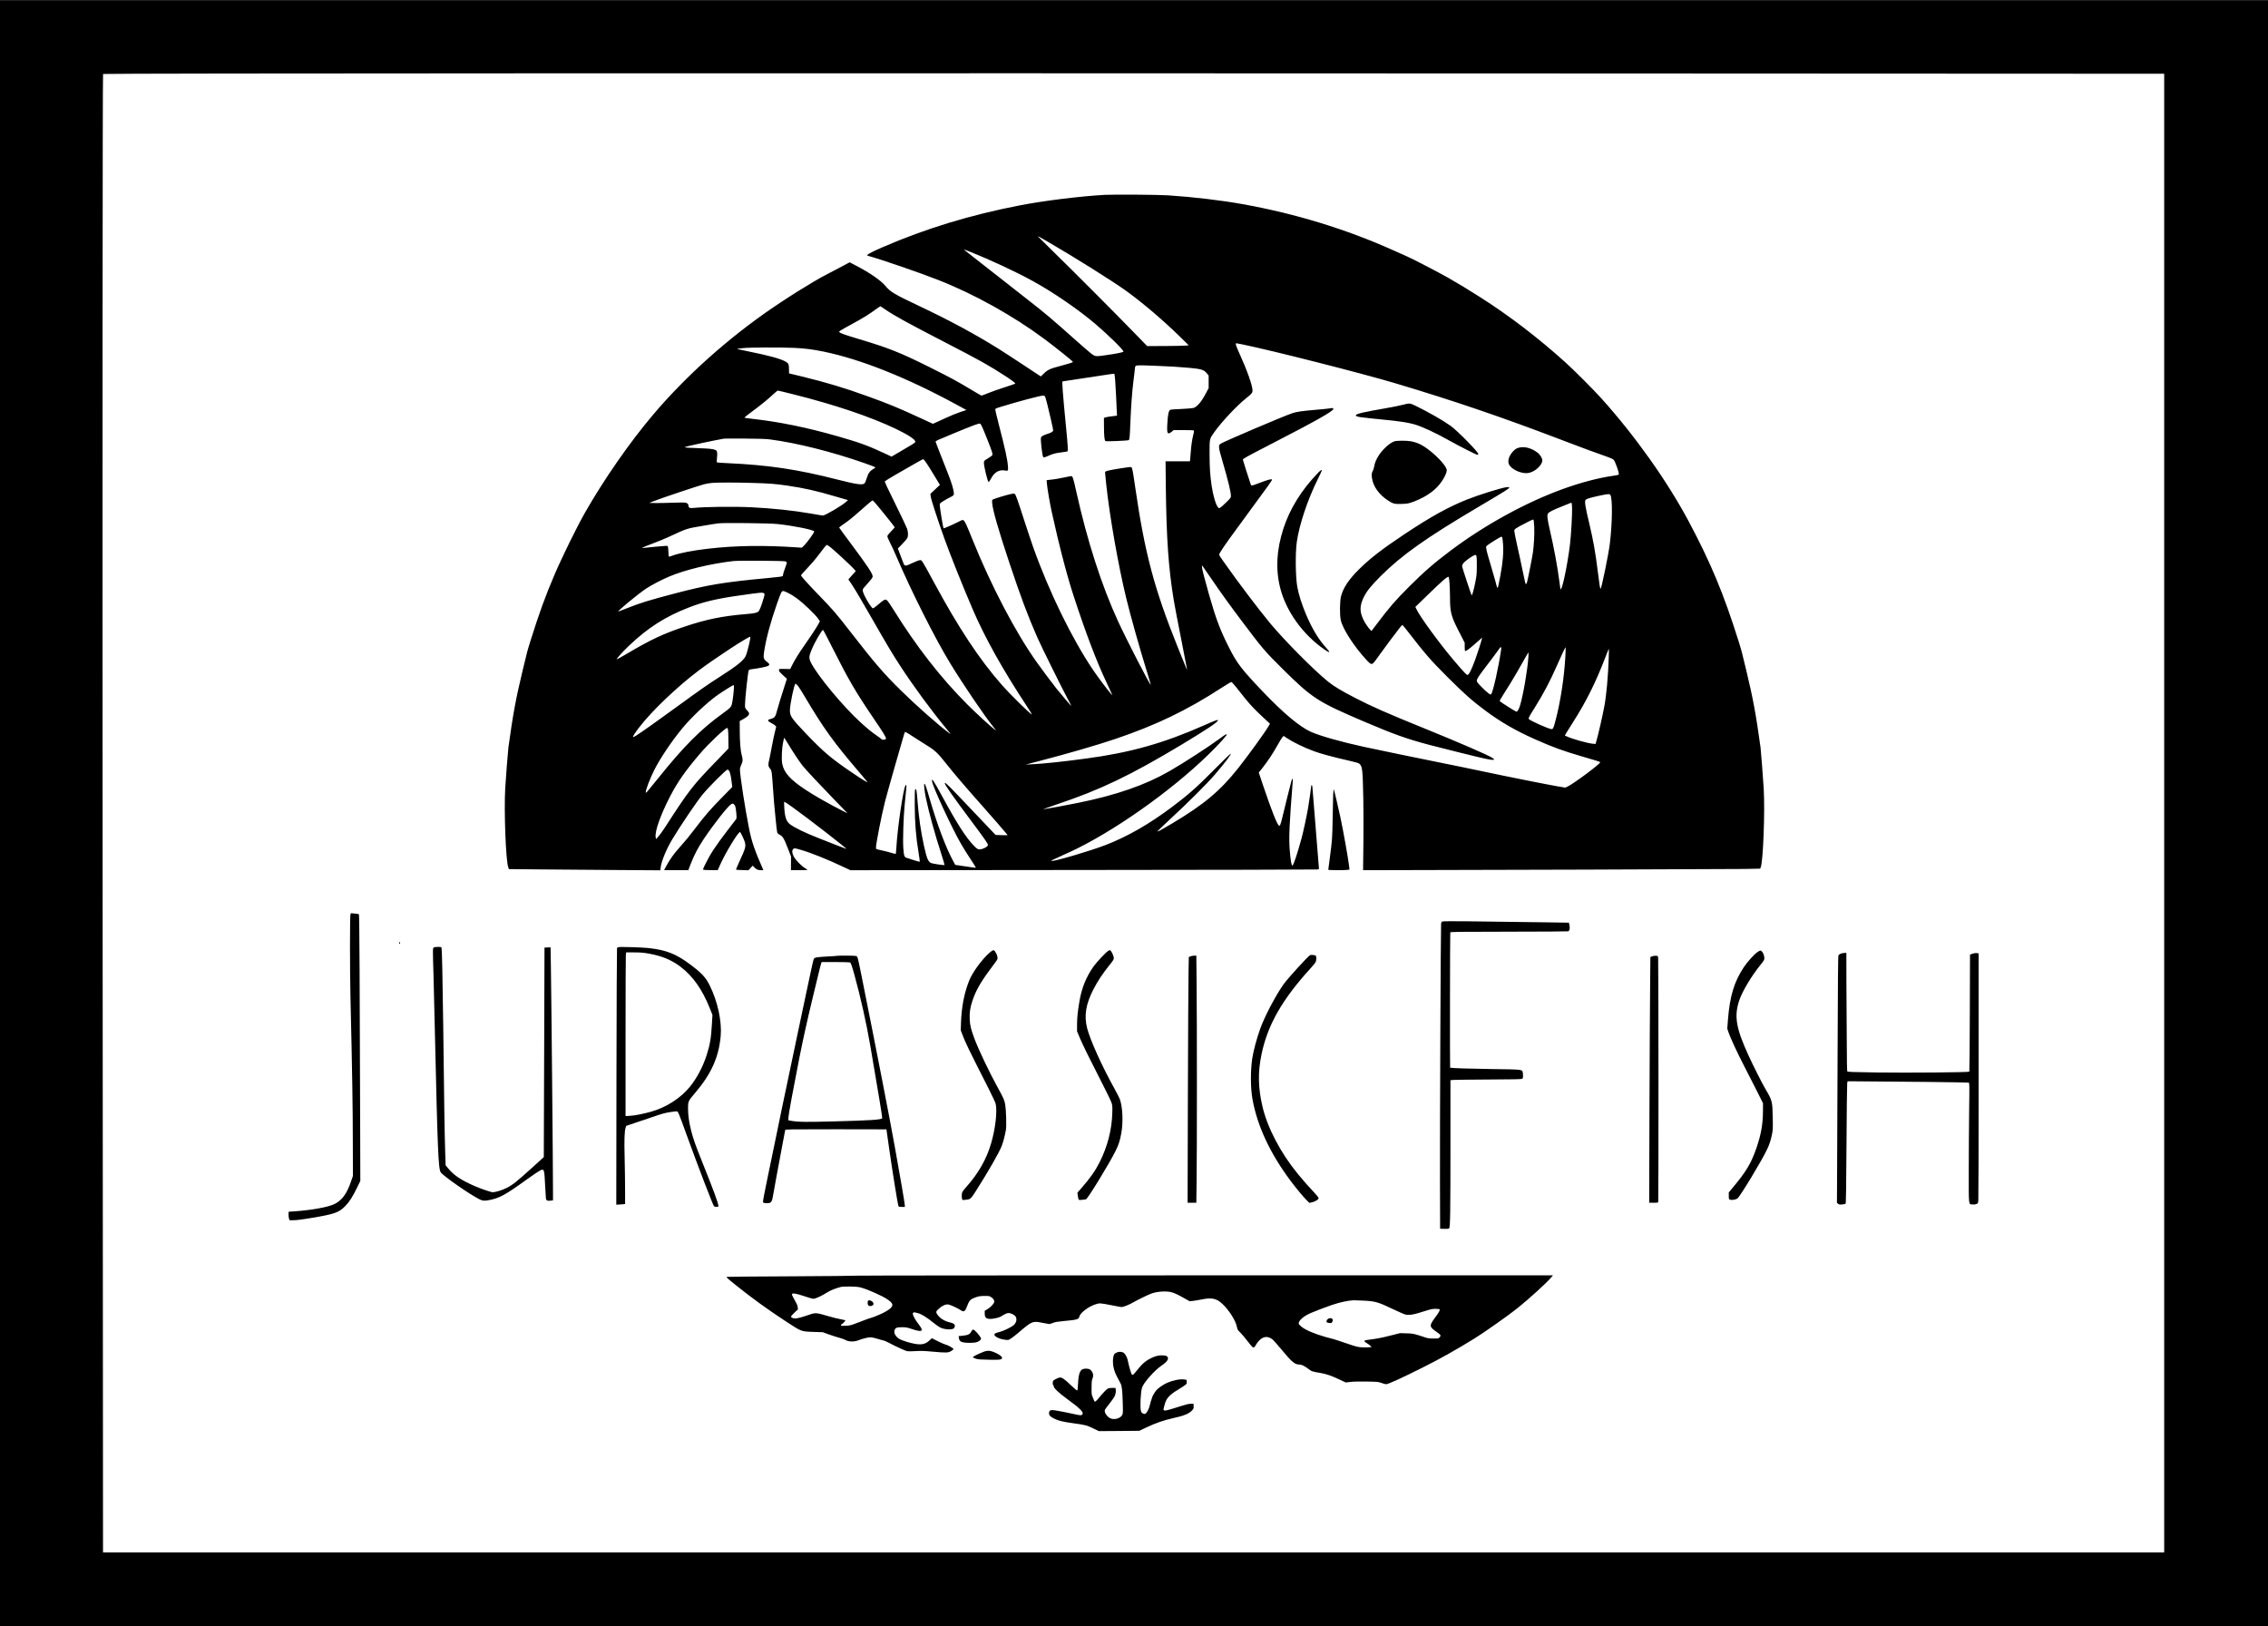 <?xml version="1.0" encoding="UTF-8" standalone="yes"?>
<svg version="1.0" xmlns="http://www.w3.org/2000/svg" width="3703pt" height="2655pt" viewBox="0 0 4938 3540" preserveAspectRatio="xMidYMid meet">
  <g transform="translate(0,3540) scale(0.1,-0.1)" fill="#000000" stroke="none">
    <path d="M0 17700 l0 -17700 24690 0 24690 0 0 17700 0 17700 -24690 0 -24690
0 0 -17700z m34503 16103 l12617 -6 0 -16094 0 -16093 -22439 0 -22438 0 -8
13044 c-6 10310 -2 19118 9 19138 7 15 15538 20 32259 11z"/>
    <path d="M24045 31160 c-532 -30 -1311 -126 -1830 -226 -1084 -209 -2062 -507
-2994 -911 -278 -121 -373 -175 -329 -187 312 -87 1128 -368 1538 -529 779
-306 1627 -777 2310 -1285 248 -185 620 -483 620 -498 0 -11 -76 -35 -258 -84
-243 -64 -286 -83 -372 -166 l-69 -66 -378 249 c-208 138 -450 295 -538 350
-515 322 -1065 618 -1720 928 -558 264 -639 312 -745 441 -98 119 -337 285
-637 441 l-144 75 -232 -123 c-127 -67 -274 -144 -325 -171 -51 -27 -122 -66
-157 -88 -36 -22 -68 -40 -71 -40 -3 0 -31 -17 -62 -38 -31 -21 -95 -60 -142
-87 -134 -77 -486 -304 -710 -458 -957 -655 -1865 -1469 -2576 -2307 -509
-600 -1072 -1409 -1483 -2130 -183 -320 -500 -965 -673 -1370 -196 -459 -326
-817 -519 -1430 -70 -226 -65 -205 -168 -635 -150 -620 -211 -954 -312 -1685
-10 -79 -55 -650 -69 -885 -29 -496 13 -1593 67 -1726 l14 -36 612 -6 c337 -4
1078 -10 1648 -13 l1036 -7 7 59 c16 141 126 406 261 629 173 288 531 816 651
961 145 175 514 544 545 544 4 0 17 -10 28 -21 24 -26 45 -114 62 -257 l12
-102 -209 -213 c-266 -269 -381 -402 -609 -702 -125 -165 -203 -259 -338 -410
-115 -127 -204 -253 -282 -397 l-47 -88 264 0 264 0 53 138 c76 195 159 353
282 538 219 328 534 727 603 764 33 17 52 8 79 -38 21 -35 43 -267 28 -286 -5
-6 -93 -121 -196 -256 -263 -343 -372 -510 -484 -740 -46 -94 -50 -105 -34
-112 10 -3 84 -7 164 -7 l146 -1 52 118 c117 262 390 712 432 712 12 0 86
-153 104 -214 29 -99 18 -139 -122 -440 -40 -87 -71 -162 -67 -165 3 -3 65 -8
138 -9 l132 -4 46 51 45 50 34 -35 c48 -50 80 -64 144 -64 l55 0 -14 33 c-175
398 -243 598 -296 867 -91 454 -200 1165 -200 1300 0 19 14 64 31 99 34 70 35
113 5 218 -23 83 -39 280 -40 513 l-1 215 90 51 c85 49 113 78 115 121 0 7
-20 35 -45 63 -44 49 -45 52 -45 118 0 123 62 699 80 747 8 20 20 24 97 34
136 18 292 50 324 67 42 21 36 46 -23 90 -73 55 -82 85 -63 212 43 286 139
646 278 1042 89 253 101 278 131 286 31 7 175 -65 286 -145 158 -113 416 -358
490 -466 l31 -46 -36 -67 c-47 -86 -195 -310 -314 -477 -98 -137 -207 -314
-263 -428 l-33 -69 -100 2 c-149 3 -145 4 -145 -27 -1 -22 17 -44 86 -108 l86
-80 -45 -140 c-77 -237 -145 -458 -167 -545 -37 -145 -54 -166 -147 -190 -74
-19 -67 -43 26 -90 31 -15 66 -39 79 -52 l22 -25 -29 -114 c-16 -63 -48 -215
-71 -339 -22 -124 -48 -250 -56 -281 -23 -93 -19 -131 20 -177 39 -48 39 -44
66 -436 11 -155 22 -303 25 -331 3 -27 17 -171 31 -320 14 -148 29 -284 35
-301 5 -18 21 -36 35 -43 86 -39 109 -76 205 -326 l62 -160 -2 -147 -1 -148
180 0 c99 0 180 3 180 8 0 4 -24 20 -53 36 -73 42 -205 177 -245 252 -38 74
-43 133 -12 164 23 23 26 22 160 -16 239 -70 590 -210 955 -384 l130 -61 5060
5 c2783 2 5079 7 5103 11 41 7 42 8 37 39 -3 17 -35 414 -71 881 -36 468 -68
865 -71 883 -3 17 -9 32 -14 32 -5 0 -9 -1 -9 -2 0 -29 -48 -368 -71 -498 -31
-179 -103 -515 -140 -650 -95 -349 -179 -600 -201 -600 -21 0 -39 107 -58 340
-21 260 -8 576 65 1483 6 81 -8 88 -29 15 -22 -78 -152 -599 -192 -771 -18
-81 -41 -161 -50 -178 -13 -26 -17 -29 -31 -17 -43 35 -161 335 -335 849
l-102 304 80 100 c113 143 229 317 328 495 48 85 97 166 110 179 l24 23 59
-40 c136 -92 368 -206 594 -290 142 -54 435 -133 767 -208 116 -26 207 -51
222 -62 43 -33 59 -73 70 -178 20 -188 31 -902 24 -1526 l-7 -618 319 0 c1552
1 7696 21 7973 26 l353 7 13 31 c53 130 94 1212 65 1711 -15 244 -59 818 -69
895 -97 710 -163 1066 -312 1685 -103 430 -98 409 -168 635 -322 1024 -603
1700 -1086 2606 -467 874 -1162 1853 -1891 2664 -181 202 -598 619 -794 796
-595 536 -1228 1020 -1860 1421 -274 175 -472 294 -693 420 -212 120 -776 413
-899 466 -56 25 -195 86 -308 137 -1012 454 -2121 793 -3270 999 -469 84
-1081 156 -1620 191 -217 14 -1181 21 -1385 10z m-1235 -1018 c550 -318 1408
-855 1696 -1062 370 -266 815 -645 1188 -1010 l188 -185 -78 -6 c-44 -4 -248
-8 -454 -9 l-374 -1 -299 308 c-406 418 -1317 1331 -1732 1736 -187 183 -342
336 -344 340 -4 12 13 2 209 -111z m-1710 -212 c476 -190 1024 -445 1398 -652
450 -248 995 -624 1362 -937 282 -241 600 -554 600 -591 0 -17 -131 -44 -423
-85 -178 -25 -195 -23 -276 38 -38 29 -206 174 -373 323 -486 434 -634 559
-1013 854 -137 107 -419 327 -625 490 -206 163 -462 363 -567 444 -106 82
-193 150 -193 152 0 7 9 4 110 -36z m-1825 -1265 c193 -133 500 -302 1340
-735 709 -366 926 -487 1265 -708 165 -107 235 -161 223 -172 -4 -4 -109 -40
-233 -80 -124 -39 -285 -96 -357 -126 -73 -30 -137 -54 -143 -54 -5 0 -110 60
-232 134 -305 183 -441 257 -888 480 -642 321 -903 425 -1542 615 -286 86
-408 128 -428 148 -13 13 -12 17 13 36 16 12 135 80 265 150 245 133 366 208
516 320 49 37 94 64 100 60 6 -4 52 -34 101 -68z m7771 -759 c659 -135 2599
-628 3334 -847 1267 -378 2320 -737 3588 -1221 523 -199 749 -283 926 -344 71
-24 155 -56 187 -70 58 -26 58 -27 94 -111 48 -115 81 -231 69 -243 -5 -5 -61
-17 -123 -25 -313 -44 -714 -149 -1100 -290 -799 -290 -1689 -778 -2426 -1330
-366 -274 -585 -464 -916 -794 -303 -304 -423 -442 -698 -806 -63 -82 -116
-152 -118 -155 -10 -11 -100 103 -148 186 -117 207 -122 348 -20 552 66 131
160 248 360 447 462 463 989 836 2155 1525 552 326 644 384 649 406 3 15 -3
16 -56 11 -110 -12 -599 -164 -856 -266 -418 -167 -787 -371 -1367 -756 -488
-325 -759 -534 -995 -770 -221 -220 -337 -394 -387 -580 -28 -107 -32 -408 -5
-525 42 -189 287 -569 553 -857 68 -74 91 -93 113 -93 35 0 43 9 186 210 108
151 339 460 439 587 23 28 46 51 51 49 6 -1 59 -65 118 -142 387 -499 493
-621 867 -995 352 -352 534 -514 820 -726 331 -246 656 -434 1066 -617 403
-179 619 -258 1027 -377 316 -91 407 -120 407 -130 0 -38 -588 -475 -718 -533
l-43 -19 -162 27 c-223 38 -1116 216 -1607 321 -223 48 -693 144 -1045 215
-591 119 -1030 210 -1575 326 -479 103 -963 240 -1157 329 -238 110 -596 408
-1020 853 -483 506 -576 627 -752 973 -200 396 -284 620 -442 1174 -99 348
-149 544 -149 587 l0 33 20 -25 c11 -14 90 -128 176 -255 223 -326 393 -563
672 -934 458 -608 497 -654 894 -1047 637 -630 757 -708 1742 -1129 683 -291
952 -387 1451 -519 286 -75 1083 -273 1213 -300 185 -39 233 -33 155 18 -92
61 -728 337 -1478 641 -801 325 -1152 479 -1501 660 -303 156 -467 254 -598
359 -301 242 -952 897 -1262 1271 -266 322 -691 883 -1009 1335 -116 165 -111
152 -79 208 58 101 260 383 684 957 366 495 451 615 444 627 -11 17 -77 1
-242 -61 -222 -84 -206 -82 -227 -24 -39 114 -165 508 -165 519 0 20 79 64
580 322 1002 516 1390 734 1390 782 0 23 -10 24 -95 10 -33 -5 -170 -19 -305
-30 -291 -25 -401 -41 -495 -73 -215 -74 -1466 -607 -1553 -661 -60 -39 -58
-66 34 -382 126 -432 184 -673 184 -761 0 -34 -10 -46 -103 -137 -56 -56 -115
-108 -131 -116 -27 -14 -29 -13 -50 12 -48 62 -105 257 -136 467 -34 242 -44
391 -45 691 0 339 -3 323 101 472 157 222 494 582 695 741 121 96 139 117 139
172 0 104 -120 442 -287 808 -77 170 -91 217 -65 217 5 0 63 -11 128 -24z
m-9766 -76 c229 -9 414 -33 650 -81 811 -167 1810 -565 2893 -1153 l218 -119
-133 -44 c-73 -24 -200 -76 -283 -114 -82 -39 -187 -86 -232 -106 l-81 -36
-285 131 c-458 212 -689 307 -1127 465 -517 187 -914 306 -1437 433 l-283 68
-1 71 c-1 128 -7 146 -68 182 -106 64 -373 137 -827 228 -214 43 -258 54 -223
56 8 0 59 6 114 13 120 16 781 20 1105 6z m7870 -390 c299 -11 512 -24 745
-45 265 -25 316 -41 382 -121 l38 -47 0 -136 0 -136 -49 -94 c-100 -196 -202
-319 -284 -340 -22 -6 -137 -15 -255 -21 -118 -5 -227 -12 -241 -16 -41 -10
-61 -101 -72 -335 -9 -188 8 -215 97 -144 l44 35 218 0 c179 0 219 -3 223 -14
3 -8 -4 -47 -15 -88 -23 -84 -47 -243 -55 -373 -4 -49 -9 -116 -12 -147 l-6
-58 -266 0 -265 0 6 -562 c13 -1121 58 -1768 173 -2463 19 -115 93 -502 164
-859 71 -357 128 -651 127 -653 -4 -4 -50 105 -203 487 -514 1277 -719 2048
-929 3495 -51 350 -62 410 -82 427 -10 8 -69 2 -241 -26 -279 -45 -332 -59
-332 -87 0 -11 11 -126 25 -257 74 -695 261 -1760 435 -2477 93 -384 298
-1112 456 -1619 46 -148 82 -271 81 -273 -16 -15 -525 975 -715 1387 -358 778
-672 1754 -907 2815 -72 325 -81 350 -123 342 -15 -3 -94 -19 -177 -35 -82
-17 -179 -34 -215 -37 -36 -3 -80 -8 -99 -11 l-34 -5 7 -78 c8 -98 68 -448
106 -616 109 -484 147 -647 214 -907 96 -375 180 -671 263 -923 270 -823 500
-1427 720 -1890 52 -110 101 -216 109 -235 l14 -35 -40 45 c-65 72 -269 343
-372 495 -462 680 -963 1704 -1311 2680 -41 116 -131 386 -201 601 -137 427
-180 546 -202 565 -11 9 -28 9 -77 -1 -79 -15 -353 -97 -391 -117 -29 -15 -29
-15 -23 -86 11 -152 138 -590 372 -1292 251 -752 402 -1156 611 -1631 89 -202
558 -1149 678 -1368 36 -66 64 -121 62 -123 -3 -3 -223 254 -322 377 -85 106
-312 409 -430 575 -465 653 -997 1670 -1404 2680 -122 305 -157 380 -188 408
-19 18 -23 17 -129 -37 -130 -65 -303 -140 -309 -133 -11 11 -84 452 -84 512
0 27 9 36 83 82 45 29 112 66 149 83 82 37 88 51 64 162 -24 113 -66 230 -237
659 -82 207 -149 381 -149 387 0 16 21 26 396 181 440 181 533 216 571 212 19
-2 51 -71 156 -336 109 -274 126 -328 111 -353 -6 -9 -48 -40 -95 -68 -77 -47
-84 -54 -87 -85 -6 -67 81 -429 103 -429 7 0 29 32 50 70 75 144 178 204 306
180 67 -13 72 -6 65 85 -12 163 -59 376 -211 963 -36 139 -65 263 -65 277 0
22 9 27 113 59 386 119 864 246 925 246 54 0 43 30 171 -511 28 -119 51 -228
51 -242 0 -30 -33 -51 -130 -82 -89 -29 -129 -53 -136 -81 -11 -45 26 -377 47
-416 10 -19 34 -15 115 22 97 43 158 60 281 75 69 9 130 18 134 21 16 10 9
122 -31 533 -69 707 -91 991 -75 991 3 0 166 25 363 55 792 121 760 117 766
106 8 -13 26 -245 36 -476 5 -126 12 -275 15 -331 l5 -100 -105 -13 c-59 -6
-123 -17 -143 -24 l-37 -12 1 -170 c1 -227 11 -322 33 -334 22 -12 491 8 508
21 16 13 22 71 33 358 16 394 38 693 70 947 17 128 30 246 30 262 0 16 7 37
16 45 19 19 56 20 424 6z m-7878 -621 c898 -225 1672 -485 2234 -753 274 -131
431 -236 422 -283 -2 -10 -35 -37 -73 -59 -39 -23 -154 -91 -257 -152 l-187
-110 -135 64 c-369 173 -555 241 -1033 378 -677 194 -1271 315 -1868 382 -82
9 -156 19 -163 23 -8 5 40 45 130 111 203 149 368 282 481 388 54 51 104 92
112 92 8 0 159 -36 337 -81z m-502 -983 c570 -74 1345 -268 2045 -513 171 -60
245 -89 245 -97 0 -3 -20 -17 -44 -31 -78 -46 -112 -93 -146 -205 -21 -67 -39
-105 -53 -115 -49 -34 -183 -14 -572 85 -874 224 -1516 320 -2404 360 -124 5
-228 13 -232 17 -5 5 -4 52 2 106 12 110 4 147 -36 165 -44 20 -140 31 -340
37 -243 7 -343 15 -324 25 30 17 669 154 854 184 17 2 221 3 455 1 315 -2 457
-7 550 -19z m3403 -517 c32 -46 110 -171 174 -278 l117 -194 -104 -98 -103
-97 6 -54 c6 -61 165 -549 300 -923 126 -351 401 -1038 610 -1525 267 -624
655 -1319 1186 -2124 61 -93 109 -171 106 -174 -14 -15 -470 433 -657 646
-482 547 -943 1244 -1473 2227 -152 282 -214 393 -248 444 -27 40 -32 43 -66
38 -20 -2 -94 -32 -165 -65 -140 -66 -153 -67 -180 -14 -7 15 -39 96 -70 181
l-57 153 90 93 c50 52 99 108 111 127 26 44 26 129 0 211 -12 34 -127 277
-257 540 -172 346 -234 482 -228 492 6 8 129 83 275 167 146 83 330 189 410
235 79 46 149 82 155 80 5 -2 36 -41 68 -88z m-3793 -429 c382 -11 496 -20
771 -60 355 -52 640 -116 1035 -234 120 -36 232 -68 249 -72 l29 -7 -51 -46
c-89 -80 -450 -291 -497 -291 -12 0 -135 20 -274 45 -358 63 -831 113 -1282
135 -383 19 -1025 11 -1276 -16 -67 -7 -94 7 -94 50 0 34 -22 56 -64 66 -21 5
-142 4 -279 -1 -133 -5 -303 -8 -377 -7 l-135 3 110 43 c143 57 975 335 1085
363 47 12 123 25 170 29 130 11 508 11 880 0z m18682 -263 c49 -80 43 -606
-12 -1062 -27 -221 -177 -954 -200 -978 -11 -12 -26 79 -60 358 -49 405 -102
705 -186 1055 -92 384 -109 494 -79 524 21 21 110 47 280 84 201 44 240 47
257 19z m-15981 -204 c110 -128 399 -489 399 -499 0 -4 -36 -45 -80 -90 -57
-58 -80 -89 -80 -106 0 -14 28 -81 63 -149 35 -68 94 -196 131 -284 325 -761
849 -1801 1179 -2340 286 -467 753 -1155 939 -1382 45 -55 60 -79 42 -66 -89
65 -409 357 -609 557 -586 586 -1111 1261 -1619 2078 -54 86 -109 168 -123
182 -45 45 -62 38 -214 -91 -47 -40 -93 -73 -102 -73 -37 0 -209 293 -223 380
-6 34 -1 42 105 160 90 101 111 130 111 155 0 59 -115 233 -481 723 -137 183
-249 336 -249 340 0 5 42 37 93 72 123 85 195 143 362 291 167 148 263 229
274 229 4 0 41 -39 82 -87z m15147 -84 c4 -135 -22 -590 -44 -774 -53 -450
-181 -1057 -208 -985 -3 8 -15 87 -26 175 -39 306 -121 747 -207 1115 -54 231
-63 318 -39 355 21 32 117 80 310 156 83 33 160 64 171 69 11 5 25 7 30 6 6
-2 11 -52 13 -117z m-824 -409 c7 -153 -6 -394 -29 -556 -18 -122 -108 -575
-127 -642 -7 -24 -17 -44 -22 -45 -13 -3 -18 19 -77 303 -27 135 -79 374 -115
532 -35 158 -64 303 -64 322 0 41 20 55 254 176 143 74 160 80 166 64 4 -11
10 -80 14 -154z m-16474 65 c367 -40 783 -125 797 -162 7 -17 -147 -232 -215
-300 l-53 -53 -77 5 c-744 51 -1351 43 -1957 -26 -341 -39 -638 -96 -790 -154
-37 -14 -71 -23 -73 -20 -3 3 -7 47 -9 98 -6 135 -6 137 -52 137 -39 0 -414
-35 -486 -45 -73 -11 -24 13 193 95 116 43 271 107 344 141 421 195 384 183
773 249 132 23 274 45 315 50 129 15 1122 4 1290 -15z m15793 -417 c17 -189
-2 -422 -57 -708 -65 -333 -55 -321 -105 -129 -24 90 -75 266 -113 391 -80
264 -101 354 -88 379 9 16 144 106 275 182 75 44 74 44 88 -115z m-14670 -67
c75 -51 487 -431 552 -509 l27 -32 -81 -90 -80 -90 89 -132 c49 -73 237 -392
418 -709 340 -594 451 -780 630 -1054 285 -437 666 -955 976 -1330 125 -151
129 -156 81 -120 -232 171 -704 587 -1047 924 -376 369 -570 594 -1123 1306
-288 371 -359 454 -680 785 -244 253 -375 399 -375 419 0 7 61 76 136 154 75
78 182 202 237 277 127 169 176 230 189 230 5 0 28 -13 51 -29z m14095 -220
c4 -14 7 -111 6 -216 -1 -172 -4 -205 -33 -348 -37 -181 -69 -293 -81 -281 -9
10 -195 574 -204 619 -8 42 20 84 95 142 84 66 179 122 195 116 8 -3 18 -17
22 -32z m-15045 -109 c15 -7 27 -19 27 -30 0 -10 -18 -66 -40 -125 -22 -58
-40 -116 -40 -129 0 -13 -4 -29 -9 -36 -5 -9 -100 -22 -317 -42 -972 -91
-1312 -147 -2049 -341 -556 -146 -742 -204 -1033 -320 -95 -38 -175 -69 -179
-69 -35 0 419 375 605 500 104 70 333 190 493 258 344 148 903 283 1404 341
116 14 1103 7 1138 -7z m14457 -483 c5 -74 9 -201 10 -282 0 -342 21 -422 189
-751 l131 -255 0 -90 c0 -69 3 -91 13 -91 22 0 97 54 195 142 52 46 112 98
134 117 l39 35 -7 -30 c-17 -72 -101 -331 -146 -454 -85 -229 -137 -330 -168
-330 -21 0 -77 59 -295 315 -310 364 -747 963 -819 1123 l-20 43 240 233 c361
351 464 440 486 418 5 -5 13 -69 18 -143z m-14926 -212 c17 -13 17 -17 -4 -93
-45 -159 -91 -279 -116 -301 -36 -32 -80 -42 -279 -59 -513 -43 -853 -113
-1320 -269 -477 -159 -754 -289 -1272 -597 -111 -66 -207 -118 -213 -116 -16
5 132 170 276 305 408 385 779 622 1286 819 318 124 605 193 1103 263 476 68
508 71 539 48z m1481 -1168 c360 -716 511 -975 925 -1584 189 -277 250 -377
250 -409 0 -28 -78 -37 -100 -12 -6 8 -51 42 -98 74 -120 82 -194 143 -355
289 -379 344 -950 1032 -1083 1306 -44 91 -42 134 14 270 68 166 224 437 252
437 5 0 93 -167 195 -371z m-1780 184 c-21 -121 -77 -338 -100 -383 -51 -100
-194 -215 -552 -443 -256 -162 -445 -295 -950 -663 -411 -300 -808 -581 -891
-630 -33 -20 -58 -30 -60 -24 -5 13 47 94 128 200 270 355 828 889 1297 1242
356 269 1071 737 1126 738 4 0 5 -17 2 -37z m16349 -236 c-54 -381 -178 -934
-219 -976 -12 -12 -21 -9 -62 23 -79 61 -230 214 -243 246 -11 27 -9 36 14 82
14 29 94 141 177 248 83 107 183 240 222 295 86 122 97 136 108 129 5 -3 6
-24 3 -47z m1397 -168 c-26 -447 -103 -956 -207 -1356 -46 -180 -60 -213 -90
-213 -60 0 -487 191 -500 224 -7 19 9 50 129 241 189 301 335 577 481 910 119
272 190 419 194 405 2 -6 -1 -101 -7 -211z m945 -16 c-14 -411 -50 -809 -96
-1057 -39 -212 -144 -668 -177 -770 l-15 -49 -62 6 c-119 12 -444 103 -559
157 l-47 22 27 47 c14 25 81 132 148 236 292 457 500 875 711 1428 37 97 70
177 72 177 3 0 2 -89 -2 -197z m-1749 20 c-17 -274 -113 -830 -182 -1059 -25
-81 -56 -134 -79 -134 -14 0 -323 194 -350 220 -21 21 -44 -21 199 365 92 147
173 286 368 633 22 39 43 72 45 72 3 0 2 -44 -1 -97z m-6367 -654 c47 -58 133
-166 191 -240 118 -148 218 -254 417 -438 l132 -123 -29 -51 c-77 -133 -440
-635 -659 -912 -399 -503 -752 -798 -1457 -1217 -221 -131 -293 -170 -306
-166 -5 2 124 127 288 278 365 336 797 767 960 957 225 262 364 445 349 460
-4 4 -161 -148 -349 -338 -392 -396 -567 -551 -932 -825 -496 -373 -976 -647
-1445 -827 -347 -132 -1078 -348 -1172 -347 -31 1 6 20 253 131 108 48 247
113 309 144 992 497 2226 1398 2991 2182 142 146 259 279 259 295 0 21 -36 0
-155 -89 -232 -172 -780 -527 -1093 -707 -528 -303 -1151 -520 -1987 -690
-279 -56 -676 -130 -755 -140 -25 -4 108 45 295 108 938 314 1591 626 2705
1295 537 323 784 487 798 530 9 26 -57 3 -308 -108 -873 -387 -1600 -592
-2560 -720 -522 -71 -940 -114 -1195 -126 l-120 -5 285 74 c585 151 1278 352
1655 480 898 304 1563 624 2320 1115 110 71 207 129 215 128 8 -1 53 -50 100
-108z m-9546 34 c19 -20 91 -131 158 -245 401 -679 625 -991 1183 -1643 94
-110 175 -207 180 -214 14 -24 -97 43 -306 184 -476 321 -645 464 -1032 869
-315 331 -349 380 -349 505 0 125 95 581 122 581 4 0 24 -17 44 -37z m-1384
-35 c0 -79 -30 -322 -46 -377 -19 -65 -36 -82 -204 -203 -479 -347 -841 -710
-1405 -1413 -106 -132 -209 -258 -229 -280 -31 -35 -35 -37 -36 -18 -1 56 91
295 185 483 128 256 389 642 620 920 191 229 499 520 731 693 92 67 360 237
376 237 4 0 8 -19 8 -42z m-128 -939 c3 -24 7 -124 7 -223 l1 -178 -238 -247
c-550 -568 -612 -647 -1141 -1466 -52 -80 -118 -171 -147 -203 l-52 -57 -7 49
c-19 126 111 490 316 885 164 316 335 559 653 931 195 227 556 567 591 556 6
-1 13 -23 17 -47z m3891 -56 c18 -9 77 -46 132 -83 55 -37 154 -99 220 -140
267 -163 299 -191 513 -460 181 -228 390 -472 783 -915 233 -263 451 -513 538
-619 16 -18 12 -18 -118 -14 l-135 5 -70 74 c-38 41 -158 166 -265 279 -108
113 -319 335 -469 493 -242 254 -302 309 -302 279 0 -33 182 -293 544 -777
318 -425 396 -536 396 -566 0 -43 -138 -107 -203 -95 -25 5 -54 27 -109 84
-166 171 -371 492 -683 1067 -191 352 -236 419 -221 326 20 -128 427 -1006
631 -1361 42 -74 133 -220 202 -323 69 -104 123 -191 120 -193 -4 -4 -109 10
-401 54 l-48 7 -54 100 c-156 291 -341 784 -500 1330 -75 262 -101 335 -116
335 -18 0 -2 -149 32 -315 65 -311 196 -788 335 -1214 41 -129 73 -236 70
-239 -8 -8 -254 27 -289 42 -68 28 -97 98 -160 381 -67 304 -114 628 -141 989
-16 211 -26 259 -48 237 -9 -9 -12 -99 -11 -319 2 -420 24 -700 85 -1071 16
-101 28 -186 25 -188 -4 -5 -219 60 -297 89 -40 15 -51 50 -62 213 -12 172 4
674 28 918 39 385 44 441 38 449 -3 5 -11 1 -19 -10 -49 -71 -178 -950 -199
-1365 -6 -112 -9 -127 -24 -123 -90 28 -259 71 -329 85 -86 18 -87 18 -90 50
-6 57 119 695 194 994 36 145 380 1356 415 1465 11 34 23 62 25 62 3 0 19 -7
37 -17z m-2583 -245 c106 -178 249 -392 314 -473 90 -110 337 -374 672 -720
l307 -317 -84 42 c-302 152 -637 341 -839 476 -328 217 -468 376 -500 566 -17
98 -7 334 20 458 11 52 20 96 20 98 0 14 28 -26 90 -130z m92 -1375 c346 -248
1186 -898 1175 -910 -2 -1 -97 35 -213 81 -115 46 -288 114 -384 151 -296 115
-537 232 -633 307 -79 62 -110 156 -122 371 -5 79 -4 117 3 117 6 0 84 -53
174 -117z"/>
    <path d="M30535 26589 c-60 -16 -202 -45 -315 -64 -546 -95 -700 -131 -700
-165 0 -31 103 -46 625 -95 298 -28 515 -61 647 -99 170 -50 452 -180 750
-347 236 -132 607 -321 626 -317 8 2 17 8 19 15 12 34 -455 509 -603 615 -166
119 -484 301 -768 439 -116 57 -128 58 -281 18z"/>
    <path d="M30357 25795 c-99 -37 -235 -157 -327 -290 -61 -89 -98 -175 -111
-259 -6 -34 -17 -72 -26 -85 -26 -40 -33 -91 -22 -164 26 -185 155 -365 358
-495 100 -66 142 -75 295 -69 115 4 142 9 221 37 218 78 401 186 531 315 115
114 223 298 224 381 0 71 -158 256 -350 411 -167 134 -275 189 -428 219 -95
18 -314 17 -365 -1z"/>
    <path d="M33077 25659 c-59 -14 -91 -34 -140 -89 -80 -89 -113 -187 -88 -263
37 -111 258 -220 414 -203 142 15 316 167 317 277 0 47 -49 128 -104 168 -132
99 -276 139 -399 110z"/>
    <path d="M28685 25097 c-347 -360 -602 -771 -739 -1192 -152 -466 -176 -885
-75 -1293 126 -511 495 -1025 970 -1352 115 -79 132 -66 41 32 -168 180 -319
430 -450 744 -91 217 -158 429 -187 594 -39 220 -44 726 -11 970 51 369 232
916 453 1362 51 104 93 194 93 199 0 23 -31 3 -95 -64z"/>
    <path d="M29026 18099 c-3 -74 -8 -305 -11 -514 -7 -420 -10 -471 -60 -847
-19 -143 -35 -265 -35 -269 0 -10 344 -12 414 -3 l48 7 -7 61 c-19 171 -124
760 -191 1076 -50 233 -135 592 -144 609 -4 8 -10 -46 -14 -120z"/>
    <path d="M7630 15496 c-13 -35 -13 -1211 0 -1776 40 -1719 51 -2380 52 -3216
l2 -699 -41 -120 c-91 -271 -200 -417 -369 -497 -142 -66 -499 -130 -879 -156
l-110 -7 -3 -50 c-2 -27 2 -69 9 -92 l12 -43 90 0 c60 0 181 15 361 45 529 88
621 119 760 260 91 91 165 207 268 420 l63 130 -3 1130 c-8 3021 -17 4664 -27
4674 -6 6 -47 13 -92 17 l-82 7 -11 -27z"/>
    <path d="M31409 15343 c-24 -4 -27 -9 -33 -61 -8 -85 -28 -4508 -24 -5642 l3
-985 91 -3 c70 -2 95 1 106 12 23 23 28 340 28 1853 l0 1371 63 6 c34 3 379 7
767 9 535 2 710 6 728 15 18 11 22 21 22 61 0 27 -3 63 -6 81 -13 62 -10 62
-689 71 -476 7 -841 18 -892 29 -6 1 -3 2930 3 2944 6 14 128 16 1273 17 696
1 1277 4 1291 8 34 9 46 59 31 132 l-12 56 -467 7 c-1796 26 -2212 30 -2283
19z"/>
    <path d="M8690 14875 c0 -15 4 -24 10 -20 6 3 10 12 10 20 0 8 -4 17 -10 20
-6 4 -10 -5 -10 -20z"/>
    <path d="M9444 14776 c-23 -17 -23 -17 -5 -621 6 -225 20 -801 31 -1280 57
-2491 74 -2914 125 -2991 51 -78 627 -480 843 -588 68 -34 102 -37 195 -21
234 41 362 110 832 449 127 91 257 180 289 196 95 48 98 40 116 -345 6 -126
13 -245 16 -262 7 -44 32 -56 100 -47 l54 6 0 172 c0 584 -34 4205 -46 4934
l-7 403 -66 -3 -66 -3 -6 -1930 c-3 -1061 -7 -2088 -8 -2280 l-1 -350 -227
-207 c-361 -327 -451 -399 -578 -463 -106 -53 -243 -95 -310 -95 -37 0 -276
82 -401 138 -293 130 -441 230 -564 378 l-58 70 -11 360 c-11 352 -21 992 -41
2689 -12 969 -27 1650 -36 1683 -6 20 -12 22 -78 22 -47 0 -79 -5 -92 -14z"/>
    <path d="M13458 14784 c-9 -3 -20 -13 -24 -22 -4 -9 -10 -1269 -12 -2799 l-4
-2783 35 0 c19 0 62 3 96 6 l61 7 0 306 c0 168 -5 483 -10 699 -10 399 -4 578
22 658 l13 38 305 103 c424 144 446 151 530 173 70 18 218 40 266 40 27 0 41
-34 217 -521 253 -697 573 -1531 594 -1546 9 -7 34 -13 55 -13 34 0 38 3 38
24 0 56 -97 320 -348 946 -155 386 -199 512 -246 698 -45 180 -66 333 -66 480
0 148 6 160 145 322 357 417 524 783 566 1248 29 315 -65 750 -236 1097 -90
182 -169 268 -424 460 -311 233 -523 317 -914 360 -137 16 -625 29 -659 19z
m662 -139 c291 -51 504 -140 704 -293 267 -206 468 -492 631 -900 l57 -143
-12 -202 c-17 -303 -42 -449 -116 -678 -78 -243 -211 -495 -356 -675 -204
-253 -509 -452 -847 -550 -156 -45 -354 -85 -458 -91 l-103 -6 0 1720 c0 946
3 1748 6 1782 l7 61 171 0 c138 0 200 -5 316 -25z"/>
    <path d="M21547 14665 c-162 -139 -375 -430 -447 -612 -108 -274 -164 -565
-177 -918 l-5 -160 30 -80 c75 -198 126 -303 564 -1165 92 -182 160 -327 167
-358 37 -173 -8 -550 -104 -873 -99 -335 -280 -650 -540 -939 -83 -93 -95
-116 -95 -180 0 -30 3 -66 7 -79 6 -23 9 -23 71 -17 114 12 117 15 239 207
258 407 486 803 546 949 36 86 76 238 98 365 15 87 5 434 -15 552 -17 97 -36
141 -158 362 -188 341 -420 827 -513 1076 -75 202 -95 282 -102 411 -7 152 7
252 58 408 73 221 176 404 397 700 72 95 135 183 141 194 19 35 12 76 -21 143
-43 84 -57 86 -141 14z"/>
    <path d="M24125 14701 c-48 -29 -245 -239 -311 -331 -163 -227 -264 -475 -313
-772 -38 -225 -51 -358 -51 -503 l0 -143 67 -159 c62 -146 215 -457 541 -1094
72 -140 138 -282 147 -314 15 -49 17 -87 12 -224 -11 -356 -104 -715 -272
-1051 -96 -192 -203 -345 -393 -563 l-94 -108 7 -56 c4 -31 11 -68 16 -81 9
-24 12 -25 78 -18 38 3 77 9 86 12 42 16 501 767 644 1052 68 136 97 228 127
400 39 231 28 521 -26 702 -11 36 -65 146 -120 245 -272 486 -532 1061 -600
1323 -70 272 -30 526 136 847 96 186 198 340 361 543 62 76 83 110 83 132 0
58 -59 180 -88 180 -4 0 -20 -8 -37 -19z"/>
    <path d="M38267 14679 c-73 -48 -222 -213 -302 -334 -206 -311 -302 -626 -342
-1127 l-16 -206 22 -68 c39 -120 188 -443 341 -739 83 -159 210 -409 283 -554
l132 -265 -1 -180 c-2 -277 -42 -500 -139 -786 -118 -342 -225 -522 -534 -889
l-71 -85 0 -73 c0 -68 2 -74 24 -84 38 -18 131 -2 166 27 68 58 541 842 650
1079 48 104 74 186 101 315 19 97 21 127 16 375 -7 345 -11 361 -161 615 -67
112 -273 521 -370 734 -269 589 -312 847 -200 1186 67 200 258 522 461 775 81
100 88 113 87 152 -2 79 -48 163 -90 163 -6 0 -31 -14 -57 -31z"/>
    <path d="M40115 14653 c-44 -9 -76 -27 -87 -47 -9 -16 -14 -568 -19 -2136 -4
-1163 -9 -2371 -11 -2683 l-3 -569 25 -20 c21 -17 35 -20 88 -15 35 3 69 10
75 16 9 9 14 344 20 1289 4 702 11 1300 15 1327 l7 50 190 -1 c879 -4 2434
-22 2448 -29 18 -7 18 -31 10 -624 -4 -339 -8 -925 -8 -1303 0 -777 -7 -717
82 -725 30 -3 62 0 84 10 35 14 36 16 42 83 4 38 7 1262 7 2720 l0 2652 -32 6
c-33 5 -80 -2 -129 -22 l-27 -11 -4 -1270 c-2 -698 -7 -1273 -11 -1277 -15
-16 -1347 -27 -2000 -18 -554 8 -649 12 -657 24 -6 9 -10 271 -11 638 -1 342
-3 627 -4 632 -1 6 -3 303 -4 660 l-1 650 -32 -1 c-18 -1 -42 -3 -53 -6z"/>
    <path d="M28525 14611 c-42 -18 -490 -510 -578 -634 -175 -247 -416 -707 -510
-972 -80 -225 -147 -477 -172 -642 -41 -272 -39 -650 5 -891 107 -587 384
-1179 831 -1777 124 -166 287 -361 357 -428 l50 -49 55 11 c69 15 147 63 147
91 0 13 -36 59 -92 118 -102 106 -257 282 -359 407 -378 462 -662 1003 -772
1470 -96 407 -102 750 -20 1139 133 639 450 1193 1069 1872 50 55 99 115 108
132 19 37 21 125 4 140 -18 15 -99 23 -123 13z"/>
    <path d="M18229 14596 c-2 -3 -99 -9 -214 -15 -228 -12 -279 -21 -296 -52 -12
-24 -52 -203 -189 -854 -54 -258 -129 -609 -165 -780 -85 -401 -279 -1321
-344 -1635 -28 -135 -89 -429 -135 -655 -297 -1433 -283 -1359 -265 -1381 14
-16 104 -19 144 -4 32 12 49 51 65 150 6 41 40 228 75 415 35 187 91 489 125
670 33 182 63 338 66 348 5 16 66 17 1105 17 604 0 1099 -1 1099 -2 0 -2 27
-191 60 -422 69 -484 185 -1201 199 -1240 10 -24 14 -26 76 -26 l65 0 0 37 c0
36 -92 575 -216 1262 -122 678 -379 2000 -698 3591 -106 531 -112 555 -136
567 -18 9 -83 13 -221 13 -108 0 -198 -2 -200 -4z m278 -144 c19 -12 40 -71
93 -260 138 -500 263 -1056 350 -1562 180 -1048 262 -1547 258 -1569 -7 -33
-261 -50 -1098 -71 -532 -14 -734 -12 -850 8 l-95 17 1 60 c1 63 97 582 240
1309 77 388 167 796 284 1281 23 94 72 298 110 455 37 157 73 297 79 313 l11
27 302 0 c167 0 308 -4 315 -8z"/>
    <path d="M25919 14584 l-36 -15 -6 -377 c-4 -207 -10 -1411 -14 -2674 l-6
-2298 95 0 95 0 6 452 c9 585 9 3582 0 4341 l-6 587 -46 -1 c-25 0 -62 -7 -82
-15z"/>
    <path d="M35969 14584 l-36 -15 -6 -667 c-4 -367 -10 -1570 -14 -2674 l-6
-2008 95 0 c91 0 96 1 102 23 8 31 6 5263 -2 5312 -7 39 -8 40 -52 42 -25 1
-61 -4 -81 -13z"/>
    <path d="M18646 7633 c-4 -4 -639 -10 -1412 -14 -772 -3 -1407 -9 -1411 -12
-10 -11 18 -37 212 -192 349 -279 673 -513 1063 -769 359 -235 339 -227 607
-237 l210 -7 125 -46 c69 -25 170 -57 225 -72 55 -14 119 -37 143 -51 66 -39
185 -43 272 -10 107 41 220 69 275 68 29 0 100 -16 164 -36 62 -19 119 -35
127 -35 8 0 60 -24 117 -53 169 -89 348 -170 390 -178 22 -4 104 -3 181 2 114
7 182 5 360 -11 308 -28 348 -27 414 11 36 20 52 36 50 47 -4 20 -128 89 -178
98 -19 3 -92 36 -162 71 l-128 65 -59 -54 c-106 -98 -220 -104 -481 -27 -58
18 -126 42 -151 55 -87 43 -143 132 -124 196 18 57 49 70 172 69 81 0 105 -5
209 -40 125 -44 200 -53 211 -25 9 23 -11 58 -87 159 -39 50 -78 116 -91 149
-21 58 -21 60 -3 73 10 7 25 11 34 7 8 -4 34 -10 57 -15 77 -15 194 -87 356
-218 49 -39 110 -83 137 -96 97 -49 274 -56 305 -11 8 11 15 33 15 48 0 35
-30 55 -109 74 -117 27 -216 89 -272 170 -37 55 -34 69 34 130 73 66 146 98
206 90 42 -6 210 -83 271 -126 67 -46 96 -25 141 100 41 115 72 145 188 184
70 23 102 27 189 28 99 0 106 -1 146 -29 51 -36 71 -71 62 -107 -10 -39 -88
-120 -152 -156 l-54 -30 0 -60 c0 -80 25 -111 97 -117 70 -7 208 22 261 55 86
54 127 72 162 72 50 0 137 -45 155 -81 32 -60 11 -136 -51 -188 -55 -45 -230
-128 -309 -146 -77 -18 -105 -33 -105 -56 0 -33 89 -85 174 -100 128 -24 126
-24 191 19 33 22 101 74 150 116 307 263 317 267 537 222 70 -14 135 -26 144
-26 10 0 45 11 79 25 48 19 100 28 231 40 294 27 328 36 344 96 31 115 304
288 455 289 28 0 138 -18 245 -40 107 -22 207 -40 222 -40 37 0 166 52 250
101 101 59 344 176 413 199 123 40 301 51 413 25 66 -16 147 -53 305 -143 l98
-55 67 6 c37 4 126 19 197 33 217 44 321 23 445 -93 147 -135 295 -368 320
-503 12 -60 17 -69 74 -125 34 -33 104 -116 156 -184 52 -69 103 -129 113
-135 24 -15 48 1 72 52 12 23 41 63 65 88 97 100 191 109 298 28 18 -15 99
-106 180 -203 235 -284 301 -341 394 -341 56 -1 115 -28 203 -95 75 -57 80
-59 265 -90 126 -21 241 -61 410 -141 l140 -66 103 12 c65 8 193 11 352 8 241
-4 253 -5 326 -31 41 -15 85 -27 97 -27 47 0 356 141 832 381 359 180 700 372
1100 619 202 124 736 501 926 653 260 209 638 553 736 669 l40 48 -7579 0
c-4169 0 -7583 -3 -7587 -7z m114 -263 c150 -43 444 -175 552 -246 133 -89
148 -135 68 -207 -77 -69 -304 -175 -465 -217 -16 -5 -113 -41 -215 -81 -178
-69 -189 -72 -287 -77 -90 -4 -103 -2 -103 12 0 9 3 16 8 16 14 0 93 80 88 89
-3 5 -50 16 -103 26 -54 9 -168 37 -253 62 -308 89 -279 88 -503 12 -170 -58
-247 -70 -295 -45 -18 9 -32 22 -32 28 0 6 34 44 76 85 l77 72 -5 49 c-3 36
-21 75 -67 155 -34 58 -61 115 -59 124 7 33 89 20 269 -41 91 -31 178 -56 192
-56 57 0 177 56 336 155 50 32 181 81 276 104 22 6 114 9 205 7 132 -3 180 -8
240 -26z m10925 -280 c263 -14 315 -29 650 -188 116 -55 228 -105 250 -111 92
-25 182 -11 429 69 135 43 171 51 239 51 46 0 84 -4 91 -11 14 -14 -13 -63
-99 -180 -132 -180 -130 -197 38 -315 86 -60 95 -75 63 -112 -24 -27 -26 -28
-133 -28 -84 0 -123 5 -173 21 -263 87 -268 88 -416 92 l-142 4 -218 -55
c-193 -49 -294 -68 -491 -92 -78 -10 -86 -28 -27 -62 26 -15 64 -42 83 -60
l36 -31 -49 -7 c-27 -4 -97 -5 -155 -2 -100 5 -119 10 -346 87 -132 45 -258
87 -280 92 -242 58 -468 136 -607 210 -63 33 -133 89 -149 119 -24 46 72 148
197 209 27 13 57 27 67 32 42 21 360 142 457 174 175 59 359 98 475 102 17 1
111 -3 210 -8z"/>
    <path d="M18902 7088 c-17 -17 -15 -84 4 -102 21 -21 67 -20 94 2 18 14 21 25
16 45 -11 43 -88 81 -114 55z"/>
    <path d="M28918 6695 c-30 -17 -47 -60 -30 -77 6 -6 30 -13 55 -15 40 -5 47
-3 63 22 39 60 -21 107 -88 70z"/>
    <path d="M21151 6423 c-33 -65 -72 -85 -182 -96 l-97 -10 5 -41 c7 -55 35 -83
95 -95 62 -14 219 -14 278 0 53 12 110 53 110 78 0 42 -138 201 -174 201 -9 0
-24 -17 -35 -37z"/>
    <path d="M21415 5976 c-123 -48 -237 -106 -233 -118 3 -7 31 -21 64 -32 49
-16 96 -20 284 -23 229 -5 274 0 287 32 12 33 -73 96 -192 140 -81 31 -132 31
-210 1z"/>
    <path d="M24325 5965 c-60 -22 -81 -52 -90 -130 -14 -136 14 -267 87 -405 28
-52 61 -115 74 -140 31 -59 41 -144 49 -425 6 -210 5 -233 -12 -265 -37 -71
-161 -109 -248 -76 -84 33 -154 141 -126 194 6 12 51 72 100 134 48 62 95 127
104 145 24 45 37 114 30 156 l-6 37 -69 0 c-39 0 -81 -6 -96 -14 -32 -17 -113
-101 -200 -208 -63 -78 -88 -93 -98 -60 -3 9 -18 44 -32 77 -25 56 -27 69 -26
210 0 118 4 158 17 189 32 73 19 143 -37 195 -19 18 -41 26 -81 29 -138 11
-181 -61 -193 -325 -5 -102 -11 -148 -19 -150 -7 -3 -72 53 -145 123 -140 134
-195 170 -245 158 -35 -9 -103 -42 -125 -62 -20 -17 -25 -86 -8 -97 6 -3 10
-14 10 -24 0 -44 110 -149 310 -294 249 -180 343 -273 321 -316 -18 -32 -43
-33 -158 -7 -135 31 -401 83 -471 91 -72 9 -102 -10 -102 -66 0 -50 27 -77
126 -125 83 -40 187 -64 404 -94 257 -35 292 -44 429 -110 l126 -61 440 3 440
4 160 76 c190 90 377 155 570 198 244 53 354 98 421 172 32 36 35 44 32 91
l-3 52 -60 -1 c-43 0 -106 -15 -220 -52 -281 -89 -334 -103 -357 -91 -14 8
-18 17 -15 32 3 12 13 51 22 87 36 141 104 218 300 335 64 39 132 83 151 99
31 25 35 33 32 70 l-3 41 -50 8 c-93 14 -243 -16 -380 -76 -77 -34 -187 -110
-227 -156 -37 -43 -98 -150 -98 -171 0 -7 -6 -26 -14 -43 -7 -18 -19 -59 -26
-92 -17 -83 -63 -180 -95 -201 -24 -16 -29 -16 -60 -1 -25 12 -37 26 -44 54
-23 80 -7 406 23 507 32 106 275 381 427 483 129 87 169 153 118 199 -16 14
-40 20 -98 22 -93 5 -197 -26 -305 -90 -89 -52 -140 -100 -236 -218 -102 -126
-107 -130 -130 -103 -15 19 -63 187 -89 315 -11 51 -54 129 -82 150 -34 25
-97 31 -144 13z"/>
  </g>
</svg>